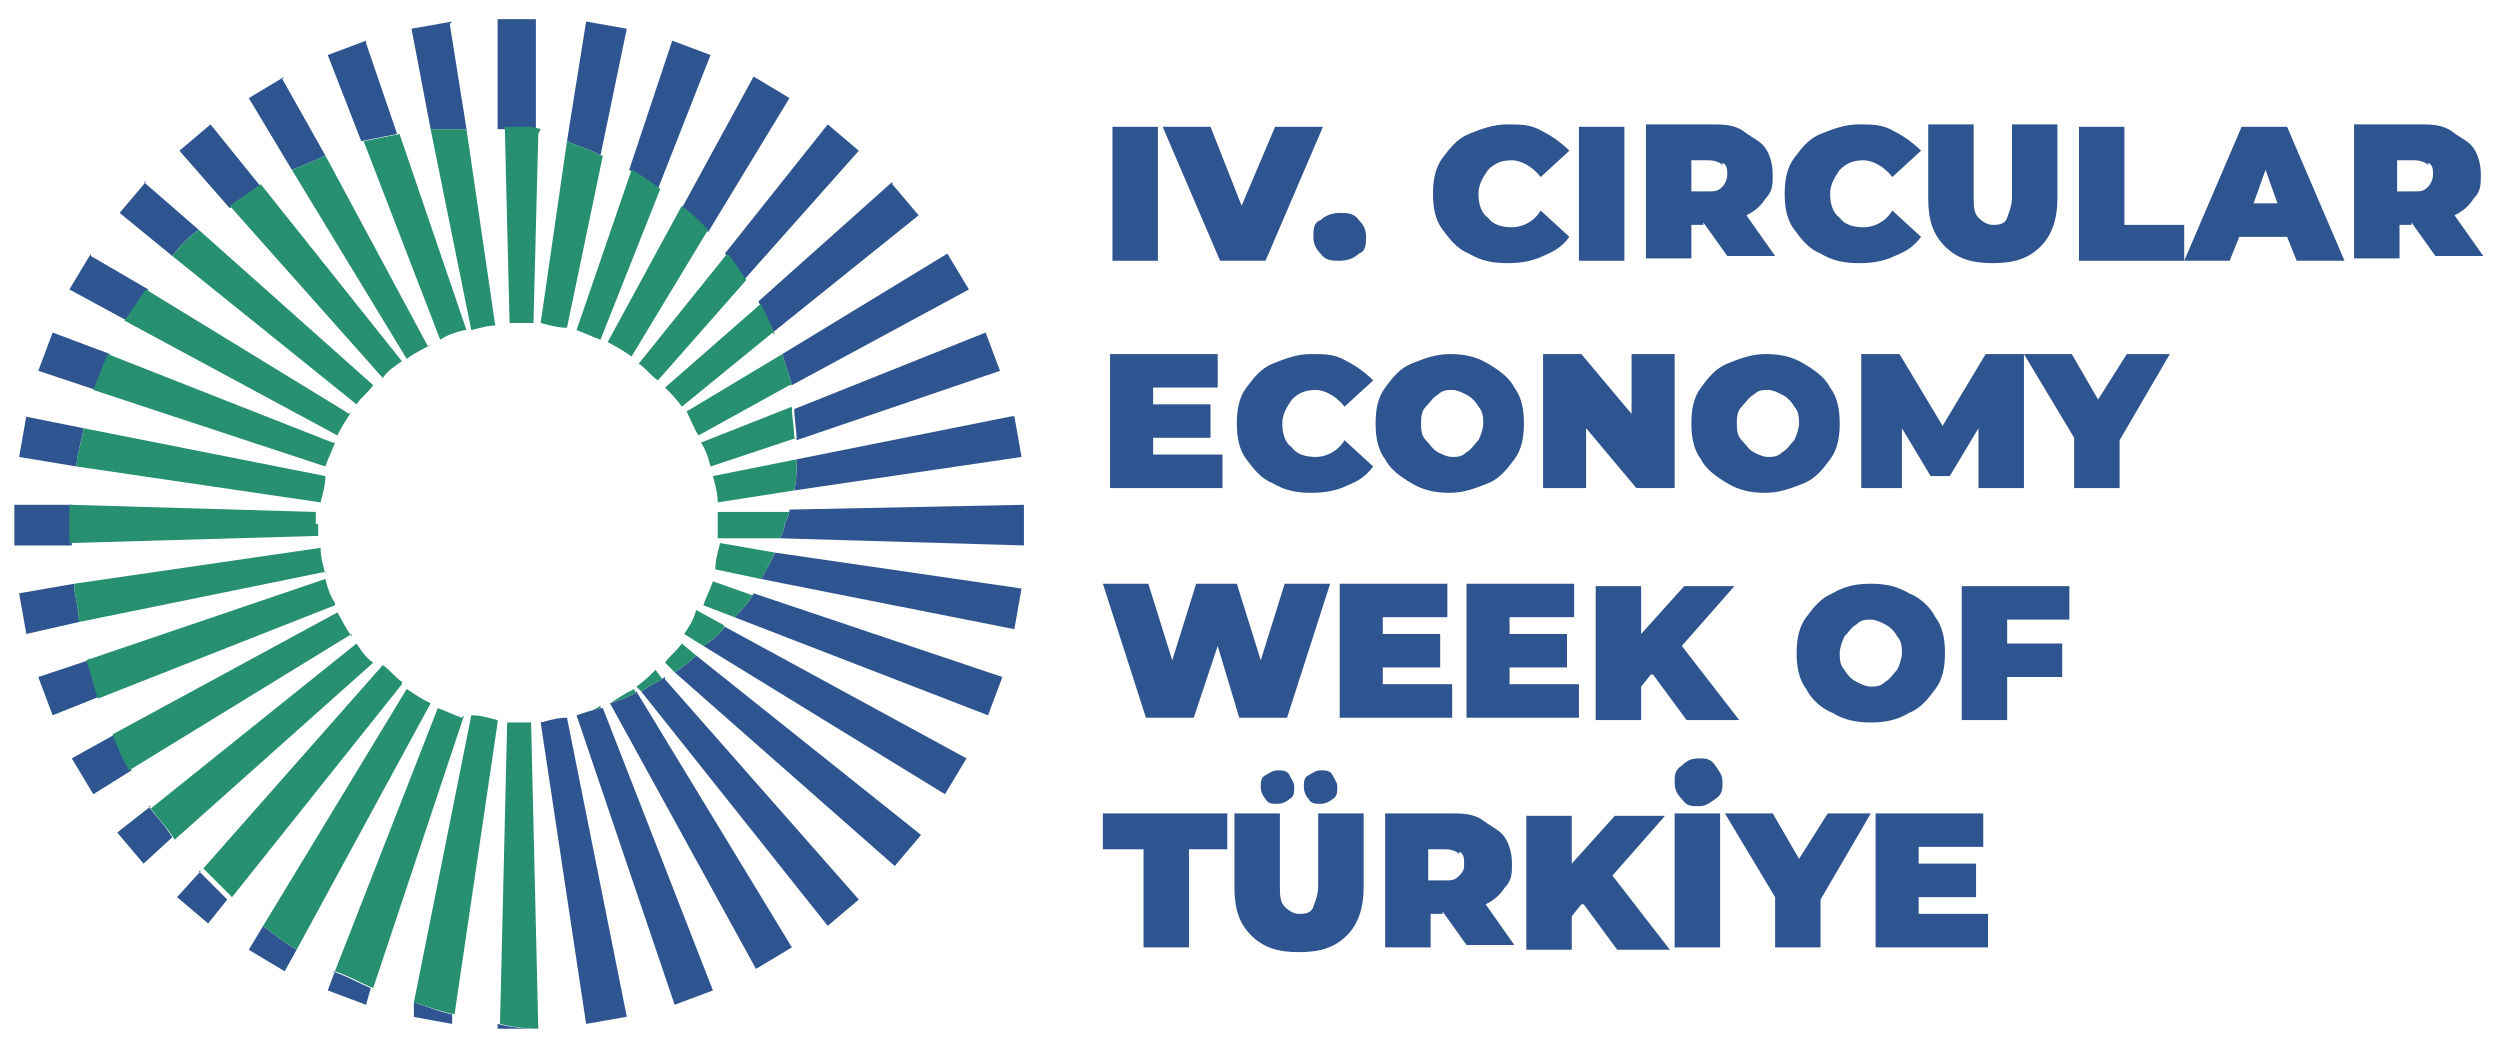 <?xml version="1.0" encoding="UTF-8"?>
<svg id="katman_1" xmlns="http://www.w3.org/2000/svg" version="1.1" viewBox="0 0 104.5 43.8">
  <!-- Generator: Adobe Illustrator 29.2.1, SVG Export Plug-In . SVG Version: 2.1.0 Build 116)  -->
  <defs>
    <style>
      .st0 {
        fill: #2f5590;
      }

      .st1 {
        fill: #279070;
      }
    </style>
  </defs>
  <g>
    <path class="st0" d="M34.6,5.2l-4.3,5.4c.3.3.5.7.8,1.1,0,0,0,0,0,0l4.8-5.4s-1.3-1.1-1.3-1.1ZM8.4,36.4l-1,1.1,1.3,1.1.8-1c-.4-.4-.8-.8-1.2-1.2h0ZM29.1,27.4c-.3.3-.6.5-.9.7l9.2,8.1,1.1-1.3-9.4-7.5h0ZM6.1,7.6l-1.1,1.3,2.2,1.8c.3-.4.7-.8,1.1-1.1l-2.3-2h0ZM31.5,3.2l-3,5.5c.4.3.7.6,1.1,1l3.4-5.6-1.5-.9h0ZM11,38.7l-.6,1,1.5.9.5-.9c-.5-.3-.9-.6-1.4-1ZM30.3,26.2c-.3.4-.6.6-.9.8l10.1,6.2.9-1.5-10.1-5.5h0ZM3.8,10.6l-.9,1.5,2.4,1.3c.3-.4.6-.9.9-1.3l-2.4-1.4h0ZM28.1,1.7l-1.8,5.4c.4.2.8.5,1.2.8l2.2-5.6-1.6-.6h0ZM14,40.6l-.3.8,1.6.6.2-.7c-.5-.2-1-.5-1.6-.7h0ZM31.5,24.8c-.2.4-.5.7-.8,1l10.6,4.1.6-1.6-10.4-3.5h0ZM2.2,13.9l-.6,1.6,2.4.8c.2-.5.4-1,.6-1.5l-2.4-.9h0ZM39.6,10.6l-6.9,4.2c.1.4.3.9.4,1.3l7.4-4-.9-1.5h0ZM4.8,30.7l-1.8,1,.9,1.5,1.6-1c-.3-.5-.5-1-.7-1.5ZM26.5,29c-.4.2-.7.3-1,.4l6.1,11.1,1.5-.9s-6.5-10.7-6.5-10.7ZM11.9,3.2l-1.5.9,1.8,3c.5-.2,1-.4,1.4-.6l-1.8-3.2h0ZM37.3,7.6l-5.6,5h0c.2.4.4.8.6,1.3l6.1-4.9s-1.1-1.3-1.1-1.3ZM6.3,33.7l-1.4,1.1,1.1,1.3,1.2-1.1c-.3-.5-.7-.9-1-1.3h0ZM27.8,28.3c-.3.2-.7.4-1,.6l7.8,9.8,1.3-1.1-8.1-9.2ZM8.8,5.2l-1.3,1.1,2.1,2.4c.4-.3.9-.6,1.3-.9,0,0-2.1-2.6-2.1-2.6ZM24.5.9l-.8,5c.4.2.9.3,1.4.6l1.1-5.3-1.7-.3h0ZM17.3,42v.5c-.1,0,1.6.3,1.6.3v-.4c-.5-.1-1-.3-1.6-.5h0ZM32.4,23.1c-.2.4-.4.8-.6,1.1l10.6,2.1.3-1.7-10.3-1.5h0ZM1.1,17.4l-.3,1.7,2.4.4c0-.5.2-1,.3-1.6l-2.5-.5ZM27.8,28.3c-.3.2-.7.4-1,.6l7.8,9.8,1.3-1.1-8.1-9.2ZM8.8,5.2l-1.3,1.1,2.1,2.4c.4-.3.9-.6,1.3-.9,0,0-2.1-2.6-2.1-2.6ZM37.3,7.6l-5.6,5c.2.4.4.8.6,1.3l6.1-4.9-1.1-1.3h0ZM6.3,33.7l-1.4,1.1,1.1,1.3,1.2-1.1c-.3-.5-.7-.9-1-1.3h0ZM42.3,17.4l-9,1.8c0,.4,0,.9-.1,1.3l9.5-1.4-.3-1.7ZM3.1,24.4l-2.3.4.3,1.7,2.2-.5c0-.6-.2-1.1-.2-1.6h0ZM23.7,30c-.4,0-.7.1-1.1.2l1.9,12.6,1.7-.3-2.5-12.5h0ZM18.9.9l-1.7.3.8,4.2c.5,0,1.1,0,1.5,0l-.7-4.4h0ZM41.2,13.9l-8,3.2c0,.4.1.9.1,1.3l8.5-2.9-.6-1.6h0ZM3.7,27.6l-2.1.7.6,1.6,2-.8c-.2-.5-.3-1.1-.5-1.6h0ZM25.1,29.6c-.4.1-.7.2-1,.3l4.1,12.1,1.6-.6s-4.6-11.8-4.6-11.8ZM15.3,1.7l-1.6.6,1.4,3.6c.5-.1,1-.2,1.5-.3l-1.3-3.8h0ZM33,21.3c0,.2-.1.4-.2.6,0,.2-.1.4-.2.6l10.2.3v-1.7s-9.8.2-9.8.2ZM3,21.9c0-.1,0-.4,0-.8H.6c0,0,0,1.7,0,1.7h2.4v-.9ZM20.8.8v4.6c.6,0,.9,0,1,0,.1,0,.3,0,.6.1V.8c.1,0-1.6,0-1.6,0ZM20.8,42.8v.2h1.7c-.3,0-.9,0-1.7-.2Z"/>
    <g>
      <path class="st1" d="M13.3,21.9c0,.2,0,.4,0,.5l-10.4.3v-.8c0-.1,0-.4,0-.8l10.3.3c0,.2,0,.4,0,.5h0Z"/>
      <path class="st1" d="M13.6,23.9l-10.3,2.1c0-.6-.2-1.1-.2-1.6l10.3-1.5c0,.4.1.7.2,1.1h0Z"/>
      <path class="st1" d="M13.6,19.9c0,.4-.1.7-.2,1.1l-10.2-1.5c0-.5.2-1,.3-1.6l10.1,2h0Z"/>
      <path class="st1" d="M14,25.3l-9.9,3.9c-.2-.5-.3-1.1-.5-1.6l10-3.4c.1.4.2.7.4,1h0Z"/>
      <path class="st1" d="M14,18.5c-.1.3-.3.7-.4,1l-9.7-3.2c.2-.5.4-1,.6-1.5l9.4,3.7h0Z"/>
      <path class="st1" d="M14.7,26.5l-9.3,5.7c-.3-.5-.5-1-.7-1.5l9.4-5.1c.2.3.3.6.6,1Z"/>
      <path class="st1" d="M14.7,17.2c-.2.3-.4.6-.6,1l-8.9-4.8c.3-.4.6-.9.9-1.3l8.5,5.2h0Z"/>
      <path class="st1" d="M15.6,27.7l-8.3,7.4c-.3-.5-.7-.9-1-1.3l8.6-6.9c.2.3.4.6.7.8h0Z"/>
      <path class="st1" d="M15.6,16.1c-.2.3-.5.5-.7.8l-7.7-6.2c.3-.4.7-.8,1.1-1.1l7.3,6.5Z"/>
      <path class="st1" d="M16.8,28.6l-7.1,8.9c-.4-.4-.8-.8-1.2-1.2l7.5-8.5c.3.2.5.5.8.7Z"/>
      <path class="st1" d="M16.8,15.1c-.3.2-.6.4-.8.7l-6.4-7.2c.4-.3.9-.6,1.3-.9,0,0,5.9,7.4,5.9,7.4Z"/>
      <path class="st1" d="M18,29.4l-5.6,10.3c-.5-.3-.9-.6-1.4-1l6-9.9c.3.2.6.4,1,.6Z"/>
      <path class="st1" d="M18,14.4c-.3.2-.6.3-1,.6l-4.8-7.9c.5-.2,1-.4,1.4-.6l4.3,8h0Z"/>
      <path class="st1" d="M19.4,29.9l-3.8,11.4c-.5-.2-1-.5-1.6-.7l4.3-11c.3.1.7.3,1,.4h0Z"/>
      <path class="st1" d="M19.4,13.8c-.4.1-.7.2-1,.4l-3.2-8.3c.5-.1,1-.2,1.5-.3l2.8,8.2h0Z"/>
      <path class="st1" d="M20.8,30.2l-1.8,12.2c-.5-.1-1.1-.3-1.7-.5l2.4-12c.4,0,.7.1,1.1.2Z"/>
      <path class="st1" d="M20.8,13.6c-.4,0-.7.1-1.1.2l-1.7-8.4c.5,0,1.1,0,1.5,0,0,0,1.2,8.2,1.2,8.2Z"/>
      <path class="st1" d="M22.5,5.6l-.2,7.9c-.2,0-.4,0-.5,0s-.4,0-.5,0l-.2-8.2c.4,0,.8,0,.9,0,.1,0,.3,0,.6.1h0Z"/>
      <path class="st1" d="M22.6,43c-.3,0-.9,0-1.7-.2l.3-12.6c.2,0,.4,0,.5,0s.4,0,.5,0c0,0,.3,12.8.3,12.8Z"/>
      <path class="st1" d="M25.1,29.6c-.4.1-.7.2-1,.3h0c.4-.1.7-.2,1-.4h0c0,0,0,0,0,0Z"/>
      <path class="st1" d="M25.2,6.5l-1.5,7.2c-.4,0-.7-.1-1.1-.2l1.1-7.6c.4.2.9.3,1.4.6h0Z"/>
      <path class="st1" d="M26.5,29c-.4.2-.7.3-1,.4h0c.3-.2.6-.4,1-.6,0,0,.1.2.1.2Z"/>
      <path class="st1" d="M27.6,7.9l-2.5,6.3c-.3-.1-.7-.3-1-.4l2.3-6.7c.4.2.8.5,1.2.8Z"/>
      <path class="st1" d="M27.8,28.3c-.3.2-.7.4-1,.6l-.2-.2c.3-.2.6-.5.8-.7l.3.4h0Z"/>
      <path class="st1" d="M29.1,27.4c-.3.3-.6.5-.9.7l-.4-.4c.2-.3.5-.5.7-.8l.6.5Z"/>
      <path class="st1" d="M29.6,9.6l-3.2,5.3c-.3-.2-.6-.4-1-.6l3.1-5.7c.4.3.7.6,1.1,1Z"/>
      <path class="st1" d="M30.3,26.2c-.3.4-.6.6-.9.8l-.8-.5c.2-.3.4-.6.5-1l1.1.6h0Z"/>
      <path class="st1" d="M31.2,11.7l-3.7,4.2c-.3-.2-.5-.5-.8-.7l3.7-4.6c.3.3.5.7.8,1.1,0,0,0,0,0,0Z"/>
      <path class="st1" d="M31.5,24.8c-.2.4-.5.7-.8,1l-1.3-.5c.1-.3.3-.7.4-1l1.7.6h0Z"/>
      <path class="st1" d="M32.3,13.9l-3.8,3.1c-.2-.3-.5-.6-.7-.8h0l4-3.5c.2.4.4.8.6,1.3h0Z"/>
      <path class="st1" d="M32.4,23.1c-.2.4-.4.8-.6,1.1l-1.9-.4c0-.4.1-.7.2-1.1l2.3.4h0Z"/>
      <path class="st1" d="M33,16.1l-3.8,2.1c-.2-.3-.3-.6-.5-1l4-2.4c.1.4.3.9.4,1.3h0Z"/>
      <path class="st1" d="M33,21.3c0,.2-.1.4-.2.6,0,.2-.1.4-.2.6h-2.6c0-.2,0-.4,0-.6s0-.4,0-.5h3c0,0,0,0,0,0Z"/>
      <path class="st1" d="M33.3,19.2c0,.4,0,.9-.1,1.3l-3.2.5c0-.4-.1-.7-.2-1.1l3.5-.7h0Z"/>
      <path class="st1" d="M33.3,18.3l-3.6,1.2c-.1-.4-.2-.7-.4-1l3.8-1.5c0,.4.1.9.1,1.3h0Z"/>
    </g>
  </g>
  <g>
    <path class="st0" d="M46.5,5.3h1.9v5.6h-1.9v-5.6Z"/>
    <path class="st0" d="M55.3,5.3l-2.4,5.6h-1.9l-2.4-5.6h2l1.3,3.3,1.4-3.3h1.9Z"/>
    <path class="st0" d="M55.2,10.6c-.2-.2-.3-.4-.3-.7s0-.6.3-.7c.2-.2.5-.3.8-.3s.6,0,.8.3c.2.2.3.4.3.7s0,.6-.3.7c-.2.2-.5.3-.8.3s-.6,0-.8-.3Z"/>
    <path class="st0" d="M61.4,10.6c-.5-.2-.8-.6-1.1-1-.3-.4-.4-.9-.4-1.5s.1-1.1.4-1.5c.3-.4.6-.8,1.1-1,.5-.2,1-.4,1.6-.4s1,0,1.5.3c.4.2.8.5,1.1.8l-1.2,1.1c-.3-.4-.8-.7-1.2-.7s-.7.1-1,.4c-.2.3-.4.6-.4,1s.1.8.4,1c.2.3.6.4,1,.4s.9-.2,1.2-.7l1.2,1.1c-.3.4-.6.6-1.1.8-.4.2-.9.3-1.5.3s-1.1-.1-1.6-.4Z"/>
    <path class="st0" d="M66,5.3h1.9v5.6h-1.9v-5.6Z"/>
    <path class="st0" d="M71.2,9.4h-.5v1.4h-1.9v-5.6h2.7c.5,0,1,0,1.4.3s.7.4.9.7.3.7.3,1.1,0,.7-.3,1c-.2.3-.4.5-.8.7l1.2,1.7h-2l-1-1.4ZM72,6.9c-.1-.1-.3-.2-.6-.2h-.7v1.3h.7c.3,0,.4,0,.6-.2.1-.1.2-.3.2-.5s0-.4-.2-.5Z"/>
    <path class="st0" d="M76.1,10.6c-.5-.2-.8-.6-1.1-1-.3-.4-.4-.9-.4-1.5s.1-1.1.4-1.5c.3-.4.6-.8,1.1-1,.5-.2,1-.4,1.6-.4s1,0,1.5.3c.4.2.8.5,1.1.8l-1.2,1.1c-.3-.4-.8-.7-1.2-.7s-.7.1-1,.4c-.2.3-.4.6-.4,1s.1.8.4,1c.2.3.6.4,1,.4s.9-.2,1.2-.7l1.2,1.1c-.3.4-.6.6-1.1.8-.4.2-.9.3-1.5.3s-1.1-.1-1.6-.4Z"/>
    <path class="st0" d="M81.3,10.3c-.5-.5-.7-1.1-.7-2v-3.1h1.9v3c0,.4,0,.7.2.9s.4.3.6.3.5,0,.6-.3.2-.5.2-.9v-3h1.9v3.1c0,.8-.2,1.5-.7,2-.5.5-1.1.7-2,.7s-1.5-.2-2-.7Z"/>
    <path class="st0" d="M86.9,5.3h1.9v4.1h2.5v1.5h-4.4v-5.6Z"/>
    <path class="st0" d="M95.7,9.9h-2.1l-.4,1h-1.9l2.4-5.6h1.9l2.4,5.6h-2l-.4-1ZM95.2,8.5l-.5-1.4-.5,1.4h1.1Z"/>
    <path class="st0" d="M100.8,9.4h-.5v1.4h-1.9v-5.6h2.7c.5,0,1,0,1.4.3s.7.4.9.7.3.7.3,1.1,0,.7-.3,1c-.2.3-.4.5-.8.7l1.2,1.7h-2l-1-1.4ZM101.5,6.9c-.1-.1-.3-.2-.6-.2h-.7v1.3h.7c.3,0,.4,0,.6-.2.1-.1.2-.3.2-.5s0-.4-.2-.5Z"/>
    <path class="st0" d="M51.1,19v1.4h-4.7v-5.6h4.5v1.4h-2.7v.7h2.4v1.4h-2.4v.7h2.8Z"/>
    <path class="st0" d="M53.2,20.2c-.5-.2-.8-.6-1.1-1-.3-.4-.4-.9-.4-1.5s.1-1.1.4-1.5c.3-.4.6-.8,1.1-1,.5-.2,1-.4,1.6-.4s1,0,1.5.3c.4.2.8.5,1.1.8l-1.2,1.1c-.3-.4-.8-.7-1.2-.7s-.7.1-1,.4c-.2.3-.4.6-.4,1s.1.8.4,1c.2.3.6.4,1,.4s.9-.2,1.2-.7l1.2,1.1c-.3.4-.6.6-1.1.8-.4.2-.9.3-1.5.3s-1.1-.1-1.6-.4Z"/>
    <path class="st0" d="M59,20.2c-.5-.3-.9-.6-1.1-1-.3-.4-.4-.9-.4-1.5s.1-1.1.4-1.5c.3-.4.6-.8,1.1-1s1-.4,1.6-.4,1.1.1,1.6.4c.5.3.9.6,1.1,1,.3.4.4.9.4,1.5s-.1,1.1-.4,1.5c-.3.4-.6.8-1.1,1-.5.2-1,.4-1.6.4s-1.1-.1-1.6-.4ZM61.3,18.9c.2-.1.3-.3.5-.5.1-.2.2-.5.2-.7s0-.5-.2-.7c-.1-.2-.3-.4-.5-.5-.2-.1-.4-.2-.6-.2s-.4,0-.6.2c-.2.1-.3.3-.5.5s-.2.5-.2.7,0,.5.2.7.3.4.5.5c.2.1.4.2.6.2s.4,0,.6-.2Z"/>
    <path class="st0" d="M70,14.8v5.6h-1.6l-2.1-2.5v2.5h-1.8v-5.6h1.6l2.1,2.5v-2.5h1.8Z"/>
    <path class="st0" d="M72.2,20.2c-.5-.3-.9-.6-1.1-1-.3-.4-.4-.9-.4-1.5s.1-1.1.4-1.5c.3-.4.6-.8,1.1-1s1-.4,1.6-.4,1.1.1,1.6.4c.5.3.9.6,1.1,1,.3.4.4.9.4,1.5s-.1,1.1-.4,1.5c-.3.4-.6.8-1.1,1-.5.2-1,.4-1.6.4s-1.1-.1-1.6-.4ZM74.5,18.9c.2-.1.3-.3.5-.5.1-.2.2-.5.2-.7s0-.5-.2-.7c-.1-.2-.3-.4-.5-.5-.2-.1-.4-.2-.6-.2s-.4,0-.6.2c-.2.1-.3.3-.5.5s-.2.5-.2.7,0,.5.2.7.3.4.5.5c.2.1.4.2.6.2s.4,0,.6-.2Z"/>
    <path class="st0" d="M82.7,20.4v-2.5s-1.2,2-1.2,2h-.8l-1.2-2v2.5h-1.7v-5.6h1.6l1.8,3,1.8-3h1.6v5.6s-1.7,0-1.7,0Z"/>
    <path class="st0" d="M88.6,18.4v2h-1.9v-2.1l-2.1-3.5h2l1.1,1.9,1.2-1.9h1.8l-2.1,3.6Z"/>
    <path class="st0" d="M55.6,24.4l-1.8,5.6h-2l-.9-3-1,3h-2l-1.8-5.6h1.9l1,3.2,1-3.2h1.7l1,3.2,1-3.2h1.8Z"/>
    <path class="st0" d="M60.7,28.6v1.4h-4.7v-5.6h4.5v1.4h-2.7v.7h2.4v1.4h-2.4v.7h2.8Z"/>
    <path class="st0" d="M66,28.6v1.4h-4.7v-5.6h4.5v1.4h-2.7v.7h2.4v1.4h-2.4v.7h2.8Z"/>
    <path class="st0" d="M69,28.2l-.4.5v1.4h-1.9v-5.6h1.9v2l1.8-2h2.1l-2.2,2.5,2.4,3.1h-2.2l-1.4-1.9Z"/>
    <path class="st0" d="M76.6,29.8c-.5-.2-.9-.6-1.1-1-.3-.4-.4-.9-.4-1.5s.1-1.1.4-1.5c.3-.4.6-.8,1.1-1,.5-.3,1-.4,1.6-.4s1.1.1,1.6.4c.5.2.9.6,1.1,1,.3.4.4.9.4,1.5s-.1,1.1-.4,1.5c-.3.4-.6.8-1.1,1-.5.3-1,.4-1.6.4s-1.1-.1-1.6-.4ZM78.8,28.5c.2-.1.3-.3.5-.5.1-.2.2-.5.2-.7s0-.5-.2-.7c-.1-.2-.3-.4-.5-.5-.2-.1-.4-.2-.6-.2s-.4,0-.6.2c-.2.1-.3.3-.5.5-.1.2-.2.5-.2.7s0,.5.2.7c.1.2.3.4.5.5.2.1.4.2.6.2s.4,0,.6-.2Z"/>
    <path class="st0" d="M83.9,25.9v1h2.3v1.4h-2.3v1.8h-1.9v-5.6h4.5v1.4h-2.7Z"/>
    <path class="st0" d="M47.7,35.5h-1.6v-1.5h5.2v1.5h-1.6v4.1h-1.9v-4.1Z"/>
    <path class="st0" d="M52.3,39.1c-.5-.5-.7-1.1-.7-2v-3.1h1.9v3c0,.4,0,.7.2.9s.4.3.6.3.5,0,.6-.3.2-.5.2-.9v-3h1.9v3.1c0,.8-.2,1.5-.7,2s-1.1.7-2,.7-1.5-.2-2-.7ZM52.9,33.4c-.1-.1-.2-.3-.2-.5s0-.4.2-.5.3-.2.5-.2.4,0,.5.2.2.3.2.5,0,.4-.2.5c-.1.1-.3.2-.5.2s-.4,0-.5-.2ZM54.7,33.4c-.1-.1-.2-.3-.2-.5s0-.4.2-.5.3-.2.5-.2.4,0,.5.2.2.3.2.5,0,.4-.2.5c-.1.1-.3.2-.5.2s-.4,0-.5-.2Z"/>
    <path class="st0" d="M60.3,38.2h-.5v1.4h-1.9v-5.6h2.7c.5,0,1,0,1.4.3s.7.4.9.7.3.7.3,1.1,0,.7-.3,1c-.2.3-.4.5-.8.7l1.2,1.7h-2l-1-1.4ZM61,35.7c-.1-.1-.3-.2-.6-.2h-.7v1.3h.7c.3,0,.4,0,.6-.2s.2-.3.2-.5,0-.4-.2-.5Z"/>
    <path class="st0" d="M66.1,37.8l-.4.5v1.4h-1.9v-5.6h1.9v2l1.8-2h2.1l-2.2,2.5,2.4,3.1h-2.2l-1.4-1.9Z"/>
    <path class="st0" d="M70,34h1.9v5.6h-1.9v-5.6ZM70.3,33.4c-.2-.2-.3-.4-.3-.7s0-.5.3-.7c.2-.2.4-.3.7-.3s.5,0,.7.3.3.4.3.7,0,.5-.3.7-.4.3-.7.3-.5,0-.7-.3Z"/>
    <path class="st0" d="M76.1,37.6v2h-1.9v-2.1l-2.1-3.5h2l1.1,1.9,1.2-1.9h1.8l-2.1,3.6Z"/>
    <path class="st0" d="M83.1,38.2v1.4h-4.7v-5.6h4.5v1.4h-2.7v.7h2.4v1.4h-2.4v.7h2.8Z"/>
  </g>
</svg>